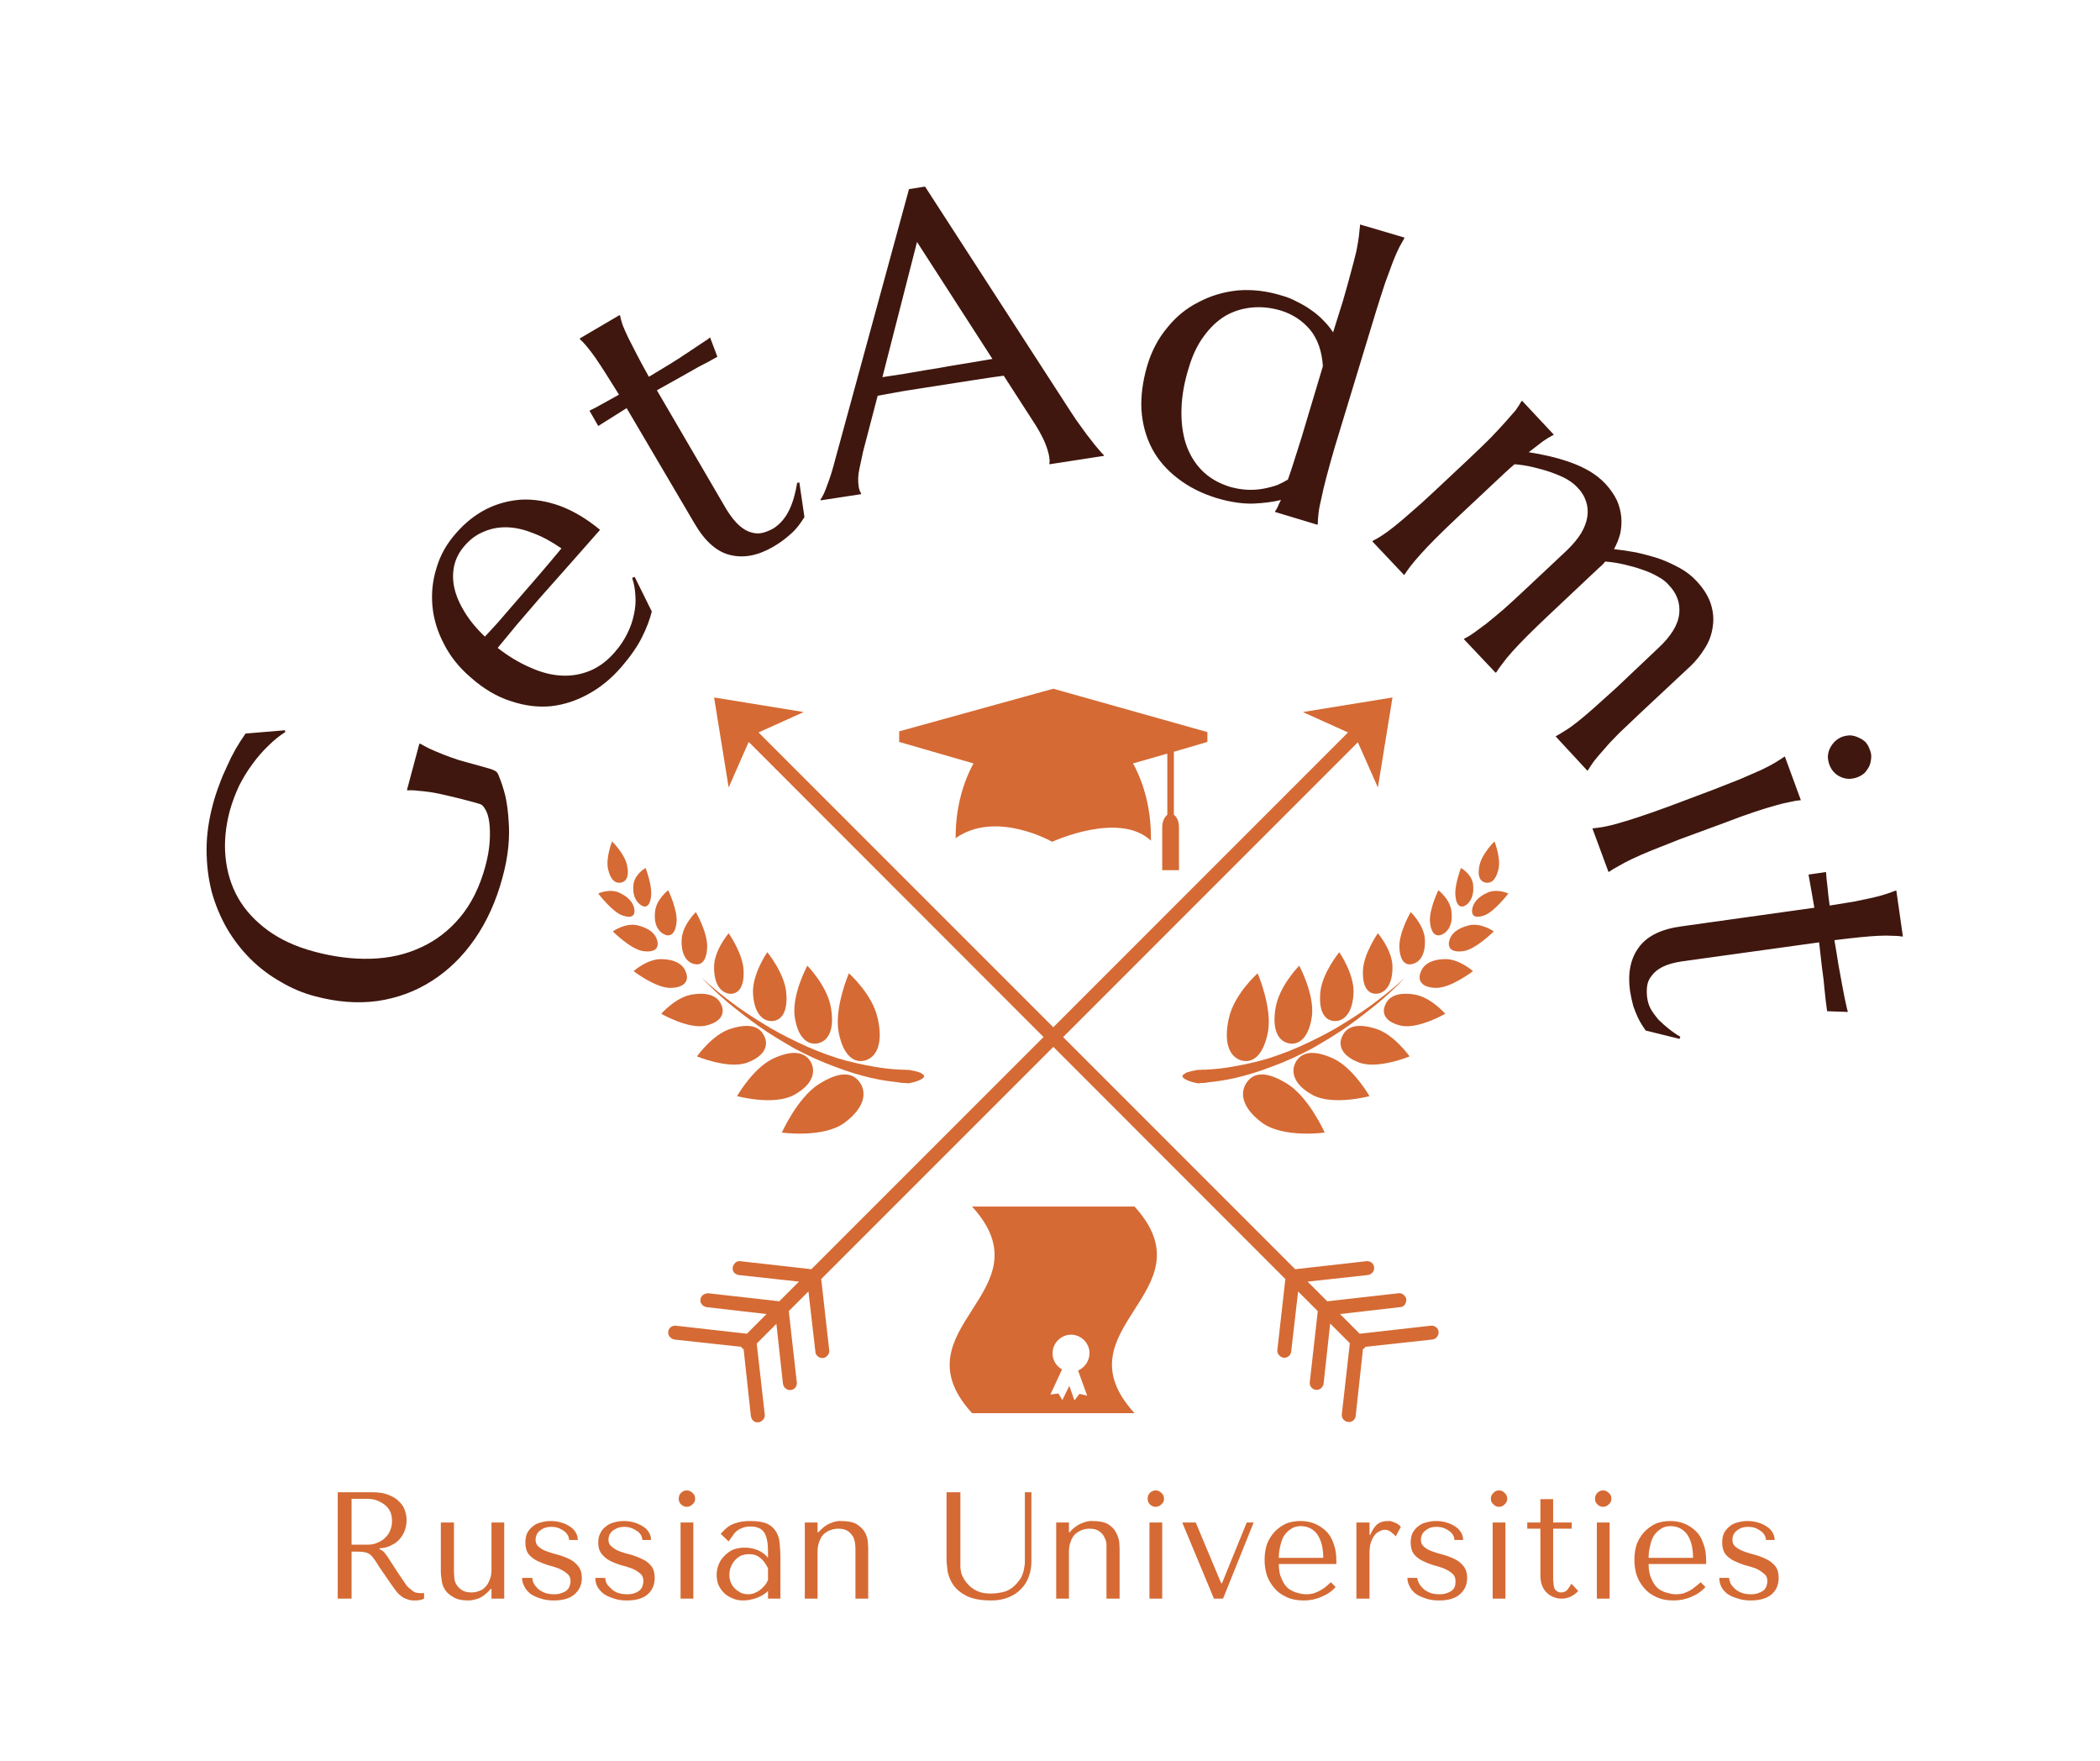 <svg xmlns="http://www.w3.org/2000/svg" version="1.1" xmlns:xlink="http://www.w3.org/1999/xlink" xmlns:svgjs="http://svgjs.dev/svgjs" viewBox="0 0 5.764 4.832"><g transform="matrix(1,0,0,1,2.891,4.09)"><g transform="matrix(1,0,0,1,0,0)"><path d=" M -1.545 -1.98 Q -1.539 -1.978 -1.533 -1.975 Q -1.527 -1.972 -1.524 -1.966 Q -1.512 -1.938 -1.504 -1.906 Q -1.497 -1.874 -1.495 -1.838 Q -1.492 -1.803 -1.496 -1.764 Q -1.5 -1.725 -1.512 -1.681 Q -1.538 -1.585 -1.588 -1.513 Q -1.638 -1.441 -1.706 -1.398 Q -1.773 -1.355 -1.855 -1.343 Q -1.936 -1.332 -2.026 -1.356 Q -2.076 -1.369 -2.121 -1.396 Q -2.167 -1.422 -2.204 -1.459 Q -2.241 -1.496 -2.268 -1.542 Q -2.295 -1.589 -2.31 -1.643 Q -2.324 -1.698 -2.324 -1.759 Q -2.324 -1.819 -2.306 -1.885 Q -2.299 -1.911 -2.289 -1.937 Q -2.28 -1.962 -2.268 -1.987 Q -2.257 -2.012 -2.244 -2.035 Q -2.231 -2.057 -2.217 -2.077 L -2.109 -2.086 L -2.108 -2.081 Q -2.132 -2.066 -2.155 -2.043 Q -2.179 -2.02 -2.199 -1.992 Q -2.219 -1.965 -2.235 -1.933 Q -2.25 -1.901 -2.26 -1.866 Q -2.278 -1.799 -2.272 -1.738 Q -2.266 -1.676 -2.237 -1.625 Q -2.208 -1.575 -2.156 -1.537 Q -2.104 -1.499 -2.03 -1.479 Q -1.949 -1.457 -1.874 -1.459 Q -1.798 -1.461 -1.736 -1.49 Q -1.674 -1.518 -1.628 -1.573 Q -1.582 -1.628 -1.559 -1.712 Q -1.549 -1.749 -1.547 -1.78 Q -1.545 -1.811 -1.548 -1.833 Q -1.551 -1.856 -1.559 -1.869 Q -1.566 -1.882 -1.575 -1.884 L -1.596 -1.89 Q -1.633 -1.9 -1.66 -1.906 Q -1.688 -1.913 -1.708 -1.916 Q -1.729 -1.919 -1.744 -1.92 Q -1.759 -1.922 -1.772 -1.921 L -1.774 -1.922 L -1.74 -2.049 L -1.737 -2.049 Q -1.727 -2.043 -1.713 -2.036 Q -1.698 -2.029 -1.678 -2.021 Q -1.658 -2.013 -1.631 -2.004 Q -1.603 -1.996 -1.566 -1.986 L -1.545 -1.98 M -1.186 -2.259 Q -1.226 -2.213 -1.275 -2.186 Q -1.325 -2.158 -1.379 -2.152 Q -1.433 -2.147 -1.489 -2.166 Q -1.546 -2.184 -1.599 -2.231 Q -1.646 -2.271 -1.672 -2.322 Q -1.699 -2.373 -1.704 -2.426 Q -1.709 -2.48 -1.693 -2.531 Q -1.678 -2.583 -1.64 -2.626 Q -1.603 -2.669 -1.556 -2.693 Q -1.51 -2.716 -1.458 -2.719 Q -1.407 -2.721 -1.352 -2.701 Q -1.297 -2.68 -1.244 -2.636 Q -1.285 -2.59 -1.326 -2.543 Q -1.368 -2.496 -1.412 -2.446 Q -1.443 -2.41 -1.473 -2.375 Q -1.502 -2.34 -1.525 -2.312 Q -1.48 -2.277 -1.435 -2.258 Q -1.391 -2.238 -1.349 -2.236 Q -1.308 -2.234 -1.27 -2.25 Q -1.233 -2.266 -1.203 -2.301 Q -1.182 -2.325 -1.169 -2.352 Q -1.156 -2.378 -1.151 -2.404 Q -1.145 -2.43 -1.147 -2.455 Q -1.148 -2.481 -1.156 -2.504 L -1.149 -2.507 L -1.102 -2.412 Q -1.11 -2.379 -1.129 -2.341 Q -1.148 -2.303 -1.186 -2.259 M -1.487 -2.425 Q -1.451 -2.466 -1.415 -2.508 Q -1.379 -2.55 -1.35 -2.585 Q -1.39 -2.613 -1.428 -2.627 Q -1.465 -2.642 -1.499 -2.643 Q -1.533 -2.644 -1.563 -2.631 Q -1.593 -2.619 -1.616 -2.592 Q -1.637 -2.568 -1.644 -2.539 Q -1.651 -2.509 -1.644 -2.477 Q -1.637 -2.445 -1.616 -2.411 Q -1.595 -2.376 -1.56 -2.343 Q -1.543 -2.361 -1.525 -2.381 Q -1.507 -2.402 -1.487 -2.425 M -0.768 -2.64 Q -0.754 -2.649 -0.743 -2.662 Q -0.732 -2.675 -0.724 -2.692 Q -0.716 -2.709 -0.711 -2.728 Q -0.706 -2.746 -0.703 -2.765 L -0.697 -2.766 L -0.683 -2.671 Q -0.687 -2.665 -0.693 -2.656 Q -0.699 -2.647 -0.708 -2.637 Q -0.718 -2.626 -0.732 -2.615 Q -0.746 -2.603 -0.768 -2.59 Q -0.831 -2.553 -0.887 -2.567 Q -0.942 -2.58 -0.985 -2.654 L -1.171 -2.97 L -1.249 -2.921 L -1.273 -2.963 Q -1.258 -2.97 -1.237 -2.982 Q -1.217 -2.993 -1.192 -3.007 Q -1.213 -3.041 -1.229 -3.066 Q -1.245 -3.091 -1.258 -3.11 Q -1.271 -3.128 -1.281 -3.14 Q -1.291 -3.152 -1.299 -3.159 L -1.3 -3.161 L -1.191 -3.225 L -1.189 -3.224 Q -1.187 -3.213 -1.182 -3.198 Q -1.176 -3.183 -1.167 -3.164 Q -1.157 -3.144 -1.143 -3.117 Q -1.129 -3.09 -1.11 -3.056 Q -1.08 -3.074 -1.052 -3.091 Q -1.023 -3.109 -1.001 -3.124 Q -0.978 -3.139 -0.962 -3.15 Q -0.946 -3.16 -0.942 -3.164 L -0.922 -3.111 Q -0.946 -3.097 -0.974 -3.083 Q -0.997 -3.07 -1.027 -3.053 Q -1.056 -3.037 -1.088 -3.019 L -0.897 -2.692 Q -0.879 -2.663 -0.862 -2.648 Q -0.845 -2.633 -0.829 -2.629 Q -0.813 -2.624 -0.797 -2.628 Q -0.782 -2.632 -0.768 -2.64 M -0.01 -2.816 L -0.011 -2.818 Q -0.01 -2.821 -0.01 -2.827 Q -0.011 -2.832 -0.011 -2.836 Q -0.014 -2.853 -0.022 -2.873 Q -0.03 -2.893 -0.047 -2.921 L -0.136 -3.059 Q -0.167 -3.055 -0.218 -3.047 Q -0.268 -3.039 -0.327 -3.03 Q -0.37 -3.023 -0.41 -3.017 Q -0.45 -3.01 -0.482 -3.004 L -0.522 -2.851 Q -0.527 -2.829 -0.532 -2.804 Q -0.538 -2.778 -0.534 -2.754 Q -0.533 -2.747 -0.531 -2.743 Q -0.529 -2.738 -0.528 -2.737 L -0.527 -2.734 L -0.638 -2.717 L -0.639 -2.719 Q -0.63 -2.731 -0.62 -2.76 Q -0.609 -2.788 -0.598 -2.831 L -0.396 -3.571 L -0.352 -3.578 L 0.048 -2.96 Q 0.062 -2.938 0.077 -2.918 Q 0.091 -2.898 0.104 -2.882 Q 0.116 -2.866 0.126 -2.855 Q 0.135 -2.844 0.138 -2.842 L 0.139 -2.839 L -0.01 -2.816 M -0.41 -3.064 Q -0.379 -3.069 -0.346 -3.075 Q -0.313 -3.08 -0.281 -3.086 Q -0.249 -3.091 -0.22 -3.096 Q -0.191 -3.101 -0.167 -3.105 L -0.374 -3.426 L -0.469 -3.055 L -0.41 -3.064 M 0.627 -3.279 Q 0.649 -3.273 0.669 -3.262 Q 0.69 -3.252 0.708 -3.239 Q 0.727 -3.226 0.742 -3.21 Q 0.757 -3.195 0.768 -3.178 L 0.795 -3.264 Q 0.808 -3.309 0.817 -3.343 Q 0.826 -3.376 0.832 -3.401 Q 0.837 -3.426 0.839 -3.443 Q 0.841 -3.46 0.842 -3.472 L 0.842 -3.474 L 0.964 -3.438 L 0.963 -3.435 Q 0.957 -3.425 0.949 -3.41 Q 0.941 -3.394 0.932 -3.371 Q 0.923 -3.347 0.911 -3.314 Q 0.9 -3.281 0.886 -3.236 L 0.772 -2.861 Q 0.759 -2.816 0.75 -2.782 Q 0.741 -2.748 0.736 -2.723 Q 0.73 -2.699 0.728 -2.681 Q 0.726 -2.664 0.726 -2.652 L 0.725 -2.65 L 0.609 -2.685 L 0.609 -2.687 Q 0.612 -2.691 0.616 -2.699 Q 0.619 -2.707 0.625 -2.718 Q 0.593 -2.71 0.548 -2.708 Q 0.503 -2.707 0.449 -2.723 Q 0.387 -2.742 0.342 -2.777 Q 0.296 -2.812 0.271 -2.859 Q 0.246 -2.907 0.242 -2.965 Q 0.239 -3.022 0.258 -3.087 Q 0.276 -3.147 0.313 -3.191 Q 0.349 -3.236 0.399 -3.261 Q 0.448 -3.287 0.506 -3.293 Q 0.565 -3.298 0.627 -3.279 M 0.74 -3.085 Q 0.736 -3.147 0.705 -3.185 Q 0.673 -3.223 0.624 -3.238 Q 0.583 -3.25 0.544 -3.246 Q 0.505 -3.242 0.472 -3.223 Q 0.439 -3.203 0.413 -3.167 Q 0.387 -3.132 0.372 -3.081 Q 0.354 -3.024 0.352 -2.971 Q 0.35 -2.918 0.363 -2.875 Q 0.377 -2.831 0.407 -2.8 Q 0.437 -2.769 0.485 -2.754 Q 0.51 -2.747 0.533 -2.746 Q 0.556 -2.745 0.577 -2.749 Q 0.598 -2.753 0.615 -2.759 Q 0.631 -2.766 0.644 -2.774 Q 0.652 -2.796 0.661 -2.825 Q 0.67 -2.854 0.681 -2.888 L 0.74 -3.085 M 1.409 -2.579 Q 1.435 -2.604 1.449 -2.627 Q 1.463 -2.651 1.466 -2.673 Q 1.469 -2.695 1.462 -2.715 Q 1.455 -2.736 1.438 -2.753 Q 1.427 -2.765 1.408 -2.776 Q 1.389 -2.786 1.366 -2.794 Q 1.343 -2.802 1.317 -2.808 Q 1.292 -2.814 1.266 -2.816 Q 1.253 -2.805 1.238 -2.791 Q 1.223 -2.777 1.206 -2.761 L 1.109 -2.67 Q 1.075 -2.638 1.05 -2.613 Q 1.026 -2.589 1.009 -2.57 Q 0.992 -2.551 0.981 -2.537 Q 0.971 -2.524 0.964 -2.513 L 0.963 -2.512 L 0.876 -2.604 L 0.877 -2.606 Q 0.888 -2.611 0.903 -2.621 Q 0.917 -2.63 0.937 -2.646 Q 0.957 -2.662 0.983 -2.685 Q 1.01 -2.708 1.044 -2.74 L 1.141 -2.831 Q 1.175 -2.863 1.2 -2.888 Q 1.224 -2.913 1.241 -2.932 Q 1.258 -2.951 1.269 -2.964 Q 1.279 -2.978 1.285 -2.989 L 1.287 -2.99 L 1.374 -2.897 L 1.372 -2.896 Q 1.36 -2.89 1.344 -2.879 Q 1.328 -2.867 1.305 -2.849 Q 1.332 -2.845 1.362 -2.838 Q 1.392 -2.831 1.42 -2.821 Q 1.448 -2.811 1.472 -2.797 Q 1.497 -2.782 1.515 -2.763 Q 1.536 -2.74 1.547 -2.717 Q 1.557 -2.694 1.559 -2.671 Q 1.561 -2.648 1.556 -2.625 Q 1.55 -2.603 1.539 -2.583 Q 1.568 -2.58 1.6 -2.574 Q 1.632 -2.567 1.663 -2.557 Q 1.693 -2.546 1.72 -2.531 Q 1.747 -2.516 1.766 -2.495 Q 1.795 -2.464 1.805 -2.432 Q 1.815 -2.4 1.81 -2.37 Q 1.806 -2.339 1.789 -2.312 Q 1.772 -2.284 1.749 -2.262 L 1.612 -2.134 Q 1.578 -2.102 1.553 -2.078 Q 1.528 -2.053 1.512 -2.034 Q 1.495 -2.015 1.484 -2.001 Q 1.474 -1.987 1.468 -1.977 L 1.466 -1.975 L 1.379 -2.069 L 1.38 -2.07 Q 1.391 -2.076 1.405 -2.085 Q 1.42 -2.094 1.44 -2.11 Q 1.46 -2.126 1.486 -2.149 Q 1.512 -2.172 1.547 -2.204 L 1.66 -2.311 Q 1.713 -2.36 1.718 -2.405 Q 1.723 -2.45 1.689 -2.485 Q 1.678 -2.498 1.659 -2.508 Q 1.64 -2.519 1.616 -2.527 Q 1.593 -2.535 1.567 -2.541 Q 1.541 -2.547 1.515 -2.549 Q 1.511 -2.544 1.506 -2.539 Q 1.501 -2.535 1.497 -2.531 L 1.36 -2.402 Q 1.326 -2.37 1.302 -2.346 Q 1.277 -2.321 1.26 -2.302 Q 1.243 -2.283 1.233 -2.269 Q 1.222 -2.255 1.216 -2.245 L 1.214 -2.244 L 1.127 -2.336 L 1.129 -2.338 Q 1.14 -2.343 1.154 -2.353 Q 1.168 -2.363 1.188 -2.378 Q 1.208 -2.394 1.235 -2.417 Q 1.261 -2.44 1.295 -2.472 L 1.409 -2.579 M 1.812 -1.923 Q 1.855 -1.94 1.888 -1.953 Q 1.92 -1.967 1.943 -1.977 Q 1.966 -1.988 1.981 -1.997 Q 1.996 -2.006 2.006 -2.013 L 2.008 -2.014 L 2.052 -1.894 L 2.05 -1.894 Q 2.038 -1.893 2.021 -1.889 Q 2.004 -1.886 1.98 -1.879 Q 1.955 -1.872 1.922 -1.861 Q 1.889 -1.85 1.845 -1.833 L 1.72 -1.787 Q 1.677 -1.77 1.644 -1.757 Q 1.612 -1.744 1.589 -1.733 Q 1.566 -1.722 1.551 -1.713 Q 1.536 -1.705 1.526 -1.698 L 1.524 -1.697 L 1.48 -1.816 L 1.482 -1.817 Q 1.494 -1.818 1.511 -1.821 Q 1.528 -1.824 1.552 -1.831 Q 1.577 -1.838 1.61 -1.849 Q 1.643 -1.86 1.687 -1.876 L 1.812 -1.923 M 2.165 -2.068 Q 2.177 -2.072 2.188 -2.072 Q 2.2 -2.071 2.21 -2.066 Q 2.22 -2.062 2.229 -2.054 Q 2.237 -2.045 2.241 -2.033 Q 2.246 -2.022 2.245 -2.01 Q 2.244 -1.998 2.24 -1.988 Q 2.235 -1.978 2.227 -1.969 Q 2.218 -1.961 2.207 -1.957 Q 2.183 -1.948 2.161 -1.958 Q 2.139 -1.968 2.13 -1.992 Q 2.126 -2.004 2.126 -2.015 Q 2.127 -2.027 2.132 -2.037 Q 2.137 -2.047 2.145 -2.055 Q 2.153 -2.063 2.165 -2.068 M 1.63 -1.353 Q 1.632 -1.336 1.64 -1.321 Q 1.649 -1.306 1.661 -1.292 Q 1.674 -1.279 1.689 -1.267 Q 1.704 -1.255 1.721 -1.245 L 1.719 -1.239 L 1.626 -1.262 Q 1.622 -1.268 1.616 -1.277 Q 1.61 -1.286 1.604 -1.299 Q 1.598 -1.312 1.592 -1.329 Q 1.587 -1.347 1.583 -1.371 Q 1.573 -1.444 1.607 -1.49 Q 1.641 -1.537 1.725 -1.548 L 2.089 -1.599 L 2.073 -1.69 L 2.121 -1.697 Q 2.122 -1.68 2.125 -1.656 Q 2.127 -1.633 2.131 -1.605 Q 2.17 -1.611 2.199 -1.616 Q 2.229 -1.622 2.251 -1.627 Q 2.272 -1.632 2.287 -1.637 Q 2.302 -1.642 2.312 -1.646 L 2.314 -1.646 L 2.332 -1.52 L 2.33 -1.52 Q 2.319 -1.522 2.303 -1.522 Q 2.288 -1.523 2.266 -1.522 Q 2.244 -1.521 2.214 -1.518 Q 2.184 -1.515 2.144 -1.51 Q 2.15 -1.476 2.155 -1.443 Q 2.161 -1.41 2.166 -1.383 Q 2.171 -1.356 2.175 -1.338 Q 2.179 -1.319 2.181 -1.313 L 2.124 -1.315 Q 2.12 -1.343 2.117 -1.374 Q 2.115 -1.4 2.11 -1.434 Q 2.106 -1.468 2.102 -1.504 L 1.727 -1.452 Q 1.693 -1.447 1.673 -1.437 Q 1.653 -1.427 1.643 -1.413 Q 1.632 -1.4 1.63 -1.384 Q 1.628 -1.369 1.63 -1.353" fill="#3f170e" fill-rule="nonzero"></path></g><g transform="matrix(1,0,0,1,0,0)"><path d=" M -1.964 0.005 L -1.964 0.297 L -1.926 0.297 L -1.926 0.168 L -1.908 0.168 Q -1.896 0.168 -1.888 0.17 Q -1.88 0.172 -1.874 0.177 Q -1.868 0.182 -1.863 0.19 Q -1.857 0.198 -1.85 0.21 L -1.817 0.258 Q -1.81 0.268 -1.804 0.276 Q -1.798 0.284 -1.791 0.289 Q -1.784 0.295 -1.775 0.298 Q -1.766 0.302 -1.754 0.302 Q -1.745 0.302 -1.739 0.301 Q -1.733 0.3 -1.727 0.297 L -1.727 0.281 Q -1.729 0.282 -1.731 0.282 Q -1.733 0.282 -1.735 0.282 Q -1.744 0.282 -1.751 0.28 Q -1.758 0.277 -1.763 0.272 Q -1.769 0.268 -1.775 0.261 Q -1.78 0.254 -1.786 0.245 Q -1.803 0.22 -1.813 0.204 Q -1.823 0.189 -1.828 0.181 Q -1.834 0.173 -1.837 0.169 Q -1.841 0.165 -1.846 0.163 L -1.85 0.16 L -1.85 0.159 Q -1.83 0.158 -1.816 0.15 Q -1.801 0.143 -1.792 0.131 Q -1.783 0.12 -1.779 0.107 Q -1.775 0.094 -1.775 0.081 Q -1.775 0.07 -1.779 0.057 Q -1.783 0.043 -1.794 0.032 Q -1.805 0.02 -1.823 0.013 Q -1.841 0.005 -1.869 0.005 L -1.964 0.005 M -1.926 0.023 L -1.884 0.023 Q -1.868 0.023 -1.855 0.028 Q -1.843 0.033 -1.833 0.041 Q -1.824 0.049 -1.819 0.06 Q -1.815 0.071 -1.815 0.085 Q -1.815 0.096 -1.819 0.107 Q -1.823 0.119 -1.832 0.128 Q -1.841 0.138 -1.854 0.143 Q -1.866 0.149 -1.883 0.149 L -1.926 0.149 L -1.926 0.023 M -1.681 0.088 L -1.681 0.224 Q -1.681 0.231 -1.679 0.244 Q -1.678 0.258 -1.671 0.27 Q -1.664 0.283 -1.648 0.292 Q -1.633 0.302 -1.606 0.302 Q -1.594 0.302 -1.579 0.297 Q -1.565 0.292 -1.55 0.277 L -1.544 0.27 L -1.542 0.27 L -1.542 0.297 L -1.507 0.297 L -1.507 0.088 L -1.542 0.088 L -1.542 0.218 Q -1.542 0.234 -1.547 0.245 Q -1.551 0.257 -1.559 0.265 Q -1.566 0.273 -1.576 0.276 Q -1.586 0.28 -1.597 0.28 Q -1.614 0.28 -1.624 0.273 Q -1.634 0.266 -1.639 0.257 Q -1.644 0.248 -1.644 0.239 Q -1.645 0.23 -1.645 0.226 L -1.645 0.088 L -1.681 0.088 M -1.305 0.136 Q -1.305 0.125 -1.311 0.115 Q -1.317 0.105 -1.327 0.099 Q -1.337 0.092 -1.351 0.088 Q -1.364 0.084 -1.38 0.084 Q -1.394 0.084 -1.407 0.088 Q -1.42 0.091 -1.429 0.099 Q -1.438 0.106 -1.444 0.117 Q -1.449 0.128 -1.449 0.143 Q -1.449 0.163 -1.44 0.175 Q -1.431 0.186 -1.417 0.193 Q -1.403 0.2 -1.387 0.205 Q -1.371 0.209 -1.358 0.214 Q -1.344 0.22 -1.335 0.228 Q -1.325 0.235 -1.325 0.249 Q -1.325 0.255 -1.327 0.261 Q -1.329 0.268 -1.334 0.273 Q -1.339 0.278 -1.348 0.281 Q -1.357 0.285 -1.37 0.285 Q -1.387 0.285 -1.398 0.28 Q -1.41 0.275 -1.417 0.267 Q -1.424 0.26 -1.427 0.253 Q -1.43 0.245 -1.43 0.24 L -1.458 0.24 Q -1.458 0.252 -1.452 0.263 Q -1.447 0.274 -1.436 0.283 Q -1.425 0.291 -1.409 0.296 Q -1.393 0.302 -1.371 0.302 Q -1.333 0.302 -1.314 0.285 Q -1.294 0.268 -1.294 0.24 Q -1.294 0.22 -1.304 0.208 Q -1.313 0.196 -1.327 0.189 Q -1.341 0.182 -1.358 0.177 Q -1.374 0.173 -1.388 0.168 Q -1.403 0.163 -1.412 0.155 Q -1.421 0.148 -1.421 0.135 Q -1.421 0.13 -1.419 0.124 Q -1.417 0.118 -1.412 0.113 Q -1.407 0.108 -1.399 0.104 Q -1.39 0.1 -1.378 0.1 Q -1.365 0.1 -1.356 0.104 Q -1.347 0.108 -1.341 0.113 Q -1.335 0.118 -1.332 0.124 Q -1.329 0.13 -1.329 0.136 L -1.305 0.136 M -1.104 0.136 Q -1.104 0.125 -1.11 0.115 Q -1.116 0.105 -1.126 0.099 Q -1.137 0.092 -1.15 0.088 Q -1.164 0.084 -1.179 0.084 Q -1.194 0.084 -1.206 0.088 Q -1.219 0.091 -1.228 0.099 Q -1.238 0.106 -1.243 0.117 Q -1.249 0.128 -1.249 0.143 Q -1.249 0.163 -1.239 0.175 Q -1.23 0.186 -1.217 0.193 Q -1.203 0.2 -1.187 0.205 Q -1.171 0.209 -1.157 0.214 Q -1.143 0.22 -1.134 0.228 Q -1.125 0.235 -1.125 0.249 Q -1.125 0.255 -1.127 0.261 Q -1.129 0.268 -1.134 0.273 Q -1.139 0.278 -1.147 0.281 Q -1.156 0.285 -1.169 0.285 Q -1.186 0.285 -1.198 0.28 Q -1.209 0.275 -1.216 0.267 Q -1.224 0.26 -1.227 0.253 Q -1.23 0.245 -1.23 0.24 L -1.257 0.24 Q -1.257 0.252 -1.252 0.263 Q -1.246 0.274 -1.235 0.283 Q -1.224 0.291 -1.208 0.296 Q -1.192 0.302 -1.171 0.302 Q -1.132 0.302 -1.113 0.285 Q -1.094 0.268 -1.094 0.24 Q -1.094 0.22 -1.103 0.208 Q -1.112 0.196 -1.127 0.189 Q -1.141 0.182 -1.157 0.177 Q -1.174 0.173 -1.188 0.168 Q -1.202 0.163 -1.211 0.155 Q -1.221 0.148 -1.221 0.135 Q -1.221 0.13 -1.219 0.124 Q -1.217 0.118 -1.212 0.113 Q -1.207 0.108 -1.198 0.104 Q -1.19 0.1 -1.177 0.1 Q -1.165 0.1 -1.156 0.104 Q -1.147 0.108 -1.14 0.113 Q -1.134 0.118 -1.131 0.124 Q -1.128 0.13 -1.128 0.136 L -1.104 0.136 M -1.023 0.088 L -1.023 0.297 L -0.988 0.297 L -0.988 0.088 L -1.023 0.088 M -1.028 0.023 Q -1.028 0.032 -1.022 0.038 Q -1.015 0.045 -1.006 0.045 Q -0.997 0.045 -0.99 0.038 Q -0.983 0.032 -0.983 0.023 Q -0.983 0.013 -0.99 0.007 Q -0.997 0 -1.006 0 Q -1.015 0 -1.022 0.007 Q -1.028 0.013 -1.028 0.023 M -0.831 0.084 Q -0.801 0.084 -0.784 0.092 Q -0.767 0.101 -0.76 0.115 Q -0.752 0.128 -0.751 0.146 Q -0.749 0.164 -0.749 0.183 L -0.749 0.297 L -0.783 0.297 L -0.783 0.276 Q -0.795 0.288 -0.814 0.295 Q -0.833 0.302 -0.852 0.302 Q -0.869 0.302 -0.883 0.295 Q -0.897 0.289 -0.906 0.279 Q -0.915 0.269 -0.92 0.257 Q -0.924 0.244 -0.924 0.231 Q -0.924 0.218 -0.919 0.205 Q -0.914 0.191 -0.904 0.181 Q -0.894 0.17 -0.88 0.163 Q -0.865 0.157 -0.847 0.157 Q -0.828 0.157 -0.811 0.164 Q -0.794 0.171 -0.783 0.185 L -0.783 0.167 Q -0.783 0.133 -0.793 0.116 Q -0.804 0.099 -0.831 0.099 Q -0.842 0.099 -0.851 0.102 Q -0.86 0.105 -0.867 0.11 Q -0.874 0.115 -0.879 0.123 Q -0.885 0.131 -0.891 0.14 L -0.913 0.119 Q -0.907 0.113 -0.9 0.106 Q -0.894 0.1 -0.885 0.095 Q -0.875 0.09 -0.862 0.087 Q -0.849 0.084 -0.831 0.084 M -0.783 0.214 Q -0.785 0.209 -0.789 0.203 Q -0.793 0.196 -0.799 0.19 Q -0.806 0.183 -0.814 0.179 Q -0.823 0.175 -0.835 0.175 Q -0.847 0.175 -0.857 0.179 Q -0.867 0.184 -0.874 0.192 Q -0.881 0.2 -0.885 0.21 Q -0.889 0.22 -0.889 0.232 Q -0.889 0.245 -0.884 0.255 Q -0.879 0.265 -0.872 0.271 Q -0.864 0.278 -0.855 0.282 Q -0.846 0.285 -0.837 0.285 Q -0.829 0.285 -0.821 0.282 Q -0.813 0.279 -0.806 0.274 Q -0.799 0.269 -0.793 0.262 Q -0.787 0.255 -0.783 0.246 L -0.783 0.214 M -0.508 0.297 L -0.508 0.162 Q -0.508 0.154 -0.509 0.141 Q -0.51 0.128 -0.517 0.115 Q -0.524 0.103 -0.539 0.093 Q -0.554 0.084 -0.582 0.084 Q -0.594 0.083 -0.609 0.089 Q -0.624 0.094 -0.638 0.108 L -0.645 0.115 L -0.647 0.115 L -0.647 0.088 L -0.682 0.088 L -0.682 0.297 L -0.647 0.297 L -0.647 0.168 Q -0.647 0.152 -0.642 0.14 Q -0.638 0.128 -0.63 0.12 Q -0.622 0.113 -0.612 0.109 Q -0.601 0.105 -0.59 0.105 Q -0.573 0.105 -0.563 0.112 Q -0.554 0.119 -0.549 0.128 Q -0.545 0.137 -0.544 0.146 Q -0.543 0.155 -0.543 0.16 L -0.543 0.297 L -0.508 0.297 M -0.293 0.005 L -0.293 0.184 Q -0.293 0.201 -0.29 0.222 Q -0.286 0.243 -0.274 0.26 Q -0.261 0.278 -0.237 0.29 Q -0.212 0.302 -0.17 0.302 Q -0.143 0.302 -0.122 0.293 Q -0.102 0.285 -0.088 0.27 Q -0.074 0.256 -0.067 0.236 Q -0.06 0.217 -0.06 0.195 L -0.06 0.005 L -0.078 0.005 L -0.078 0.181 Q -0.078 0.19 -0.078 0.2 Q -0.079 0.209 -0.081 0.219 Q -0.083 0.228 -0.087 0.237 Q -0.092 0.246 -0.1 0.255 Q -0.115 0.272 -0.134 0.278 Q -0.153 0.283 -0.173 0.283 Q -0.191 0.283 -0.204 0.278 Q -0.218 0.273 -0.23 0.262 Q -0.239 0.253 -0.244 0.245 Q -0.249 0.237 -0.252 0.229 Q -0.254 0.22 -0.255 0.212 Q -0.255 0.204 -0.255 0.195 L -0.255 0.005 L -0.293 0.005 M 0.182 0.297 L 0.182 0.162 Q 0.182 0.154 0.181 0.141 Q 0.179 0.128 0.172 0.115 Q 0.166 0.103 0.151 0.093 Q 0.136 0.084 0.108 0.084 Q 0.096 0.083 0.081 0.089 Q 0.066 0.094 0.051 0.108 L 0.045 0.115 L 0.043 0.115 L 0.043 0.088 L 0.008 0.088 L 0.008 0.297 L 0.043 0.297 L 0.043 0.168 Q 0.043 0.152 0.048 0.14 Q 0.052 0.128 0.06 0.12 Q 0.068 0.113 0.078 0.109 Q 0.088 0.105 0.099 0.105 Q 0.117 0.105 0.126 0.112 Q 0.136 0.119 0.14 0.128 Q 0.145 0.137 0.146 0.146 Q 0.146 0.155 0.146 0.16 L 0.146 0.297 L 0.182 0.297 M 0.264 0.088 L 0.264 0.297 L 0.299 0.297 L 0.299 0.088 L 0.264 0.088 M 0.259 0.023 Q 0.259 0.032 0.265 0.038 Q 0.272 0.045 0.281 0.045 Q 0.29 0.045 0.297 0.038 Q 0.304 0.032 0.304 0.023 Q 0.304 0.013 0.297 0.007 Q 0.29 0 0.281 0 Q 0.272 0 0.265 0.007 Q 0.259 0.013 0.259 0.023 M 0.354 0.088 L 0.441 0.297 L 0.466 0.297 L 0.55 0.088 L 0.531 0.088 L 0.463 0.255 L 0.461 0.255 L 0.391 0.088 L 0.354 0.088 M 0.777 0.202 L 0.777 0.193 Q 0.777 0.165 0.769 0.145 Q 0.762 0.124 0.748 0.111 Q 0.734 0.098 0.717 0.091 Q 0.699 0.084 0.679 0.084 Q 0.657 0.084 0.639 0.091 Q 0.622 0.099 0.608 0.113 Q 0.595 0.127 0.587 0.146 Q 0.58 0.166 0.58 0.191 Q 0.58 0.212 0.586 0.232 Q 0.593 0.252 0.606 0.267 Q 0.619 0.283 0.639 0.292 Q 0.659 0.302 0.687 0.302 Q 0.714 0.302 0.736 0.292 Q 0.759 0.283 0.775 0.265 L 0.762 0.252 Q 0.753 0.26 0.746 0.266 Q 0.738 0.272 0.73 0.276 Q 0.722 0.28 0.713 0.283 Q 0.705 0.285 0.694 0.285 Q 0.683 0.285 0.67 0.281 Q 0.657 0.278 0.645 0.269 Q 0.634 0.26 0.627 0.243 Q 0.619 0.227 0.619 0.202 L 0.777 0.202 M 0.619 0.185 Q 0.619 0.168 0.623 0.153 Q 0.626 0.137 0.633 0.125 Q 0.641 0.113 0.652 0.106 Q 0.663 0.098 0.679 0.098 Q 0.708 0.098 0.725 0.121 Q 0.741 0.145 0.741 0.185 L 0.619 0.185 M 0.832 0.088 L 0.832 0.297 L 0.868 0.297 L 0.868 0.171 Q 0.868 0.154 0.872 0.142 Q 0.876 0.13 0.882 0.123 Q 0.888 0.115 0.896 0.112 Q 0.903 0.108 0.91 0.108 Q 0.92 0.108 0.928 0.115 Q 0.936 0.121 0.94 0.126 L 0.954 0.1 Q 0.95 0.095 0.945 0.092 Q 0.94 0.089 0.934 0.087 Q 0.929 0.085 0.925 0.084 Q 0.921 0.084 0.918 0.084 Q 0.901 0.084 0.889 0.093 Q 0.878 0.103 0.87 0.122 L 0.868 0.122 L 0.868 0.088 L 0.832 0.088 M 1.125 0.136 Q 1.125 0.125 1.119 0.115 Q 1.113 0.105 1.103 0.099 Q 1.093 0.092 1.079 0.088 Q 1.066 0.084 1.05 0.084 Q 1.036 0.084 1.023 0.088 Q 1.01 0.091 1.001 0.099 Q 0.992 0.106 0.986 0.117 Q 0.981 0.128 0.981 0.143 Q 0.981 0.163 0.99 0.175 Q 0.999 0.186 1.013 0.193 Q 1.027 0.2 1.043 0.205 Q 1.059 0.209 1.072 0.214 Q 1.086 0.22 1.095 0.228 Q 1.104 0.235 1.104 0.249 Q 1.104 0.255 1.103 0.261 Q 1.101 0.268 1.096 0.273 Q 1.091 0.278 1.082 0.281 Q 1.073 0.285 1.06 0.285 Q 1.043 0.285 1.032 0.28 Q 1.02 0.275 1.013 0.267 Q 1.006 0.26 1.003 0.253 Q 0.999 0.245 0.999 0.24 L 0.972 0.24 Q 0.972 0.252 0.978 0.263 Q 0.983 0.274 0.994 0.283 Q 1.005 0.291 1.021 0.296 Q 1.037 0.302 1.059 0.302 Q 1.097 0.302 1.116 0.285 Q 1.136 0.268 1.136 0.24 Q 1.136 0.22 1.126 0.208 Q 1.117 0.196 1.103 0.189 Q 1.089 0.182 1.072 0.177 Q 1.056 0.173 1.042 0.168 Q 1.027 0.163 1.018 0.155 Q 1.009 0.148 1.009 0.135 Q 1.009 0.13 1.011 0.124 Q 1.013 0.118 1.018 0.113 Q 1.023 0.108 1.031 0.104 Q 1.039 0.1 1.052 0.1 Q 1.064 0.1 1.074 0.104 Q 1.083 0.108 1.089 0.113 Q 1.095 0.118 1.098 0.124 Q 1.101 0.13 1.101 0.136 L 1.125 0.136 M 1.206 0.088 L 1.206 0.297 L 1.241 0.297 L 1.241 0.088 L 1.206 0.088 M 1.201 0.023 Q 1.201 0.032 1.208 0.038 Q 1.214 0.045 1.223 0.045 Q 1.233 0.045 1.239 0.038 Q 1.246 0.032 1.246 0.023 Q 1.246 0.013 1.239 0.007 Q 1.233 0 1.223 0 Q 1.214 0 1.208 0.007 Q 1.201 0.013 1.201 0.023 M 1.301 0.105 L 1.301 0.088 L 1.337 0.088 L 1.337 0.024 L 1.372 0.024 L 1.372 0.088 L 1.423 0.088 L 1.423 0.105 L 1.372 0.105 L 1.372 0.243 Q 1.372 0.248 1.373 0.255 Q 1.373 0.261 1.375 0.267 Q 1.377 0.273 1.382 0.276 Q 1.386 0.28 1.394 0.28 Q 1.404 0.28 1.411 0.273 Q 1.417 0.265 1.422 0.256 L 1.441 0.276 Q 1.421 0.297 1.395 0.297 Q 1.384 0.297 1.374 0.293 Q 1.363 0.289 1.355 0.281 Q 1.347 0.274 1.342 0.262 Q 1.337 0.25 1.337 0.233 L 1.337 0.105 L 1.301 0.105 M 1.492 0.088 L 1.492 0.297 L 1.527 0.297 L 1.527 0.088 L 1.492 0.088 M 1.487 0.023 Q 1.487 0.032 1.493 0.038 Q 1.5 0.045 1.509 0.045 Q 1.518 0.045 1.525 0.038 Q 1.532 0.032 1.532 0.023 Q 1.532 0.013 1.525 0.007 Q 1.518 0 1.509 0 Q 1.5 0 1.493 0.007 Q 1.487 0.013 1.487 0.023 M 1.792 0.202 L 1.792 0.193 Q 1.792 0.165 1.784 0.145 Q 1.777 0.124 1.763 0.111 Q 1.749 0.098 1.732 0.091 Q 1.714 0.084 1.694 0.084 Q 1.672 0.084 1.654 0.091 Q 1.637 0.099 1.623 0.113 Q 1.61 0.127 1.602 0.146 Q 1.595 0.166 1.595 0.191 Q 1.595 0.212 1.601 0.232 Q 1.608 0.252 1.621 0.267 Q 1.634 0.283 1.654 0.292 Q 1.674 0.302 1.702 0.302 Q 1.729 0.302 1.751 0.292 Q 1.774 0.283 1.79 0.265 L 1.777 0.252 Q 1.768 0.26 1.76 0.266 Q 1.753 0.272 1.745 0.276 Q 1.737 0.28 1.728 0.283 Q 1.72 0.285 1.709 0.285 Q 1.698 0.285 1.685 0.281 Q 1.672 0.278 1.66 0.269 Q 1.649 0.26 1.642 0.243 Q 1.634 0.227 1.634 0.202 L 1.792 0.202 M 1.634 0.185 Q 1.634 0.168 1.638 0.153 Q 1.641 0.137 1.648 0.125 Q 1.656 0.113 1.667 0.106 Q 1.678 0.098 1.694 0.098 Q 1.723 0.098 1.74 0.121 Q 1.756 0.145 1.756 0.185 L 1.634 0.185 M 1.98 0.136 Q 1.98 0.125 1.974 0.115 Q 1.968 0.105 1.958 0.099 Q 1.948 0.092 1.934 0.088 Q 1.921 0.084 1.905 0.084 Q 1.891 0.084 1.878 0.088 Q 1.865 0.091 1.856 0.099 Q 1.847 0.106 1.841 0.117 Q 1.836 0.128 1.836 0.143 Q 1.836 0.163 1.845 0.175 Q 1.854 0.186 1.868 0.193 Q 1.882 0.2 1.898 0.205 Q 1.914 0.209 1.928 0.214 Q 1.941 0.22 1.95 0.228 Q 1.96 0.235 1.96 0.249 Q 1.96 0.255 1.958 0.261 Q 1.956 0.268 1.951 0.273 Q 1.946 0.278 1.937 0.281 Q 1.928 0.285 1.915 0.285 Q 1.898 0.285 1.887 0.28 Q 1.875 0.275 1.868 0.267 Q 1.861 0.26 1.858 0.253 Q 1.855 0.245 1.855 0.24 L 1.828 0.24 Q 1.828 0.252 1.833 0.263 Q 1.838 0.274 1.849 0.283 Q 1.86 0.291 1.877 0.296 Q 1.893 0.302 1.914 0.302 Q 1.952 0.302 1.972 0.285 Q 1.991 0.268 1.991 0.24 Q 1.991 0.22 1.982 0.208 Q 1.972 0.196 1.958 0.189 Q 1.944 0.182 1.927 0.177 Q 1.911 0.173 1.897 0.168 Q 1.883 0.163 1.873 0.155 Q 1.864 0.148 1.864 0.135 Q 1.864 0.13 1.866 0.124 Q 1.868 0.118 1.873 0.113 Q 1.878 0.108 1.886 0.104 Q 1.895 0.1 1.907 0.1 Q 1.92 0.1 1.929 0.104 Q 1.938 0.108 1.944 0.113 Q 1.95 0.118 1.953 0.124 Q 1.956 0.13 1.956 0.136 L 1.98 0.136" fill="#d56a34" fill-rule="nonzero"></path></g><g transform="matrix(1,0,0,1,0,0)"><g clip-path="url(#SvgjsClipPath1043)"><g clip-path="url(#ba9131c5e-f37b-4d92-9d31-0ab95b203b4cc1860356-fcd5-4bcb-a94a-7fe11b9a099e)"><path d=" M 0.931 -2.176 L 0.685 -2.136 L 0.809 -2.08 L -0.664 -0.607 L -0.859 -0.629 C -0.866 -0.63 -0.872 -0.627 -0.876 -0.621 C -0.88 -0.616 -0.881 -0.609 -0.879 -0.602 C -0.876 -0.596 -0.87 -0.592 -0.863 -0.591 L -0.698 -0.573 L -0.752 -0.519 L -0.947 -0.541 C -0.954 -0.541 -0.961 -0.538 -0.965 -0.533 C -0.969 -0.527 -0.97 -0.52 -0.967 -0.514 C -0.964 -0.508 -0.958 -0.504 -0.952 -0.503 L -0.787 -0.484 L -0.841 -0.43 L -1.036 -0.452 C -1.046 -0.453 -1.056 -0.446 -1.057 -0.435 C -1.058 -0.425 -1.05 -0.416 -1.04 -0.414 L -0.856 -0.394 C -0.856 -0.393 -0.855 -0.391 -0.854 -0.39 C -0.853 -0.389 -0.852 -0.389 -0.85 -0.388 L -0.83 -0.204 C -0.829 -0.197 -0.825 -0.191 -0.819 -0.188 C -0.812 -0.186 -0.805 -0.186 -0.8 -0.191 C -0.794 -0.195 -0.791 -0.202 -0.792 -0.209 L -0.814 -0.403 L -0.76 -0.457 L -0.742 -0.293 C -0.741 -0.286 -0.737 -0.28 -0.73 -0.277 C -0.724 -0.274 -0.717 -0.275 -0.711 -0.279 C -0.706 -0.283 -0.703 -0.29 -0.704 -0.297 L -0.726 -0.492 L -0.672 -0.546 L -0.653 -0.381 C -0.653 -0.374 -0.648 -0.368 -0.642 -0.365 C -0.636 -0.362 -0.628 -0.363 -0.623 -0.367 C -0.617 -0.372 -0.614 -0.378 -0.615 -0.385 L -0.637 -0.58 L 0.836 -2.053 L 0.891 -1.929 Z" fill="#d56a34" transform="matrix(1,0,0,1,0,0)" fill-rule="nonzero"></path></g><g clip-path="url(#ba9131c5e-f37b-4d92-9d31-0ab95b203b4cc1860356-fcd5-4bcb-a94a-7fe11b9a099e)"><path d=" M -0.931 -2.176 L -0.891 -1.929 L -0.836 -2.054 L 0.637 -0.58 L 0.615 -0.385 C 0.614 -0.375 0.622 -0.366 0.632 -0.364 C 0.643 -0.363 0.652 -0.371 0.653 -0.381 L 0.672 -0.546 L 0.726 -0.492 L 0.704 -0.297 C 0.703 -0.287 0.71 -0.277 0.721 -0.276 C 0.731 -0.275 0.74 -0.282 0.742 -0.293 L 0.76 -0.458 L 0.814 -0.404 L 0.792 -0.209 C 0.791 -0.198 0.799 -0.189 0.809 -0.188 C 0.819 -0.186 0.829 -0.194 0.83 -0.204 L 0.85 -0.388 C 0.852 -0.389 0.853 -0.389 0.854 -0.39 C 0.855 -0.391 0.856 -0.393 0.856 -0.394 L 1.04 -0.414 C 1.047 -0.415 1.053 -0.419 1.056 -0.426 C 1.059 -0.432 1.058 -0.439 1.054 -0.445 C 1.049 -0.45 1.043 -0.453 1.036 -0.452 L 0.841 -0.43 L 0.787 -0.484 L 0.952 -0.503 C 0.959 -0.503 0.965 -0.508 0.967 -0.514 C 0.97 -0.52 0.97 -0.528 0.965 -0.533 C 0.961 -0.539 0.954 -0.542 0.947 -0.541 L 0.752 -0.519 L 0.698 -0.573 L 0.863 -0.591 C 0.87 -0.592 0.876 -0.596 0.879 -0.602 C 0.882 -0.609 0.881 -0.616 0.877 -0.622 C 0.873 -0.627 0.866 -0.63 0.859 -0.629 L 0.664 -0.607 L -0.809 -2.08 L -0.685 -2.136 Z" fill="#d56a34" transform="matrix(1,0,0,1,0,0)" fill-rule="nonzero"></path></g><g clip-path="url(#ba9131c5e-f37b-4d92-9d31-0ab95b203b4cc1860356-fcd5-4bcb-a94a-7fe11b9a099e)"><path d=" M 0.423 -2.054 L 0.423 -2.081 L 0 -2.2 L -0.423 -2.083 L -0.423 -2.054 L -0.219 -1.995 C -0.25 -1.938 -0.268 -1.868 -0.268 -1.793 L -0.268 -1.79 C -0.157 -1.868 -0.003 -1.78 -0.003 -1.78 C -0.003 -1.78 0.181 -1.865 0.268 -1.783 C 0.268 -1.786 0.268 -1.79 0.268 -1.793 C 0.268 -1.868 0.25 -1.938 0.219 -1.995 L 0.313 -2.022 L 0.313 -1.854 C 0.305 -1.848 0.299 -1.835 0.299 -1.82 L 0.299 -1.702 L 0.345 -1.702 L 0.345 -1.82 C 0.345 -1.835 0.34 -1.848 0.331 -1.854 L 0.331 -2.027 Z" fill="#d56a34" transform="matrix(1,0,0,1,0,0)" fill-rule="nonzero"></path></g><g clip-path="url(#ba9131c5e-f37b-4d92-9d31-0ab95b203b4cc1860356-fcd5-4bcb-a94a-7fe11b9a099e)"><path d=" M -1.186 -1.668 C -1.172 -1.671 -1.163 -1.685 -1.17 -1.716 C -1.177 -1.748 -1.211 -1.781 -1.211 -1.781 C -1.211 -1.781 -1.229 -1.736 -1.222 -1.705 C -1.215 -1.674 -1.201 -1.665 -1.186 -1.668" fill="#d56a34" transform="matrix(1,0,0,1,0,0)" fill-rule="nonzero"></path></g><g clip-path="url(#ba9131c5e-f37b-4d92-9d31-0ab95b203b4cc1860356-fcd5-4bcb-a94a-7fe11b9a099e)"><path d=" M -0.532 -1.121 C -0.512 -1.094 -0.515 -1.052 -0.573 -1.009 C -0.631 -0.966 -0.745 -0.982 -0.745 -0.982 C -0.745 -0.982 -0.703 -1.076 -0.645 -1.114 C -0.587 -1.151 -0.552 -1.148 -0.532 -1.121" fill="#d56a34" transform="matrix(1,0,0,1,0,0)" fill-rule="nonzero"></path></g><g clip-path="url(#ba9131c5e-f37b-4d92-9d31-0ab95b203b4cc1860356-fcd5-4bcb-a94a-7fe11b9a099e)"><path d=" M -0.513 -1.181 C -0.483 -1.192 -0.467 -1.23 -0.482 -1.296 C -0.497 -1.363 -0.561 -1.419 -0.561 -1.419 C -0.561 -1.419 -0.602 -1.324 -0.589 -1.257 C -0.576 -1.19 -0.544 -1.17 -0.513 -1.181" fill="#d56a34" transform="matrix(1,0,0,1,0,0)" fill-rule="nonzero"></path></g><g clip-path="url(#ba9131c5e-f37b-4d92-9d31-0ab95b203b4cc1860356-fcd5-4bcb-a94a-7fe11b9a099e)"><path d=" M -0.667 -1.178 C -0.651 -1.152 -0.657 -1.115 -0.712 -1.085 C -0.768 -1.055 -0.868 -1.082 -0.868 -1.082 C -0.868 -1.082 -0.824 -1.159 -0.769 -1.185 C -0.715 -1.21 -0.683 -1.203 -0.667 -1.178" fill="#d56a34" transform="matrix(1,0,0,1,0,0)" fill-rule="nonzero"></path></g><g clip-path="url(#ba9131c5e-f37b-4d92-9d31-0ab95b203b4cc1860356-fcd5-4bcb-a94a-7fe11b9a099e)"><path d=" M -0.646 -1.227 C -0.618 -1.233 -0.6 -1.263 -0.61 -1.323 C -0.619 -1.383 -0.675 -1.44 -0.675 -1.44 C -0.675 -1.44 -0.717 -1.363 -0.71 -1.302 C -0.702 -1.242 -0.674 -1.221 -0.646 -1.227" fill="#d56a34" transform="matrix(1,0,0,1,0,0)" fill-rule="nonzero"></path></g><g clip-path="url(#ba9131c5e-f37b-4d92-9d31-0ab95b203b4cc1860356-fcd5-4bcb-a94a-7fe11b9a099e)"><path d=" M -0.794 -1.248 C -0.781 -1.224 -0.789 -1.193 -0.84 -1.174 C -0.891 -1.155 -0.978 -1.191 -0.978 -1.191 C -0.978 -1.191 -0.935 -1.252 -0.885 -1.267 C -0.834 -1.283 -0.806 -1.273 -0.794 -1.248" fill="#d56a34" transform="matrix(1,0,0,1,0,0)" fill-rule="nonzero"></path></g><g clip-path="url(#ba9131c5e-f37b-4d92-9d31-0ab95b203b4cc1860356-fcd5-4bcb-a94a-7fe11b9a099e)"><path d=" M -0.772 -1.288 C -0.746 -1.289 -0.728 -1.313 -0.733 -1.367 C -0.738 -1.42 -0.785 -1.477 -0.785 -1.477 C -0.785 -1.477 -0.828 -1.415 -0.824 -1.362 C -0.821 -1.309 -0.797 -1.287 -0.772 -1.288" fill="#d56a34" transform="matrix(1,0,0,1,0,0)" fill-rule="nonzero"></path></g><g clip-path="url(#ba9131c5e-f37b-4d92-9d31-0ab95b203b4cc1860356-fcd5-4bcb-a94a-7fe11b9a099e)"><path d=" M -0.911 -1.332 C -0.901 -1.31 -0.91 -1.285 -0.956 -1.275 C -1.003 -1.266 -1.076 -1.308 -1.076 -1.308 C -1.076 -1.308 -1.035 -1.355 -0.99 -1.361 C -0.945 -1.368 -0.92 -1.355 -0.911 -1.332" fill="#d56a34" transform="matrix(1,0,0,1,0,0)" fill-rule="nonzero"></path></g><g clip-path="url(#ba9131c5e-f37b-4d92-9d31-0ab95b203b4cc1860356-fcd5-4bcb-a94a-7fe11b9a099e)"><path d=" M -0.889 -1.363 C -0.866 -1.361 -0.848 -1.379 -0.85 -1.426 C -0.851 -1.472 -0.891 -1.529 -0.891 -1.529 C -0.891 -1.529 -0.932 -1.481 -0.931 -1.435 C -0.931 -1.388 -0.912 -1.366 -0.889 -1.363" fill="#d56a34" transform="matrix(1,0,0,1,0,0)" fill-rule="nonzero"></path></g><g clip-path="url(#ba9131c5e-f37b-4d92-9d31-0ab95b203b4cc1860356-fcd5-4bcb-a94a-7fe11b9a099e)"><path d=" M -1.008 -1.421 C -1 -1.4 -1.01 -1.38 -1.05 -1.379 C -1.091 -1.378 -1.152 -1.425 -1.152 -1.425 C -1.152 -1.425 -1.114 -1.459 -1.075 -1.458 C -1.035 -1.457 -1.015 -1.442 -1.008 -1.421" fill="#d56a34" transform="matrix(1,0,0,1,0,0)" fill-rule="nonzero"></path></g><g clip-path="url(#ba9131c5e-f37b-4d92-9d31-0ab95b203b4cc1860356-fcd5-4bcb-a94a-7fe11b9a099e)"><path d=" M -0.987 -1.445 C -0.967 -1.439 -0.951 -1.452 -0.95 -1.492 C -0.949 -1.532 -0.981 -1.587 -0.981 -1.587 C -0.981 -1.587 -1.018 -1.552 -1.02 -1.512 C -1.022 -1.472 -1.007 -1.45 -0.987 -1.445" fill="#d56a34" transform="matrix(1,0,0,1,0,0)" fill-rule="nonzero"></path></g><g clip-path="url(#ba9131c5e-f37b-4d92-9d31-0ab95b203b4cc1860356-fcd5-4bcb-a94a-7fe11b9a099e)"><path d=" M -1.087 -1.509 C -1.082 -1.49 -1.091 -1.475 -1.126 -1.48 C -1.16 -1.485 -1.209 -1.534 -1.209 -1.534 C -1.209 -1.534 -1.176 -1.558 -1.142 -1.551 C -1.109 -1.543 -1.092 -1.528 -1.087 -1.509" fill="#d56a34" transform="matrix(1,0,0,1,0,0)" fill-rule="nonzero"></path></g><g clip-path="url(#ba9131c5e-f37b-4d92-9d31-0ab95b203b4cc1860356-fcd5-4bcb-a94a-7fe11b9a099e)"><path d=" M -1.068 -1.526 C -1.052 -1.518 -1.037 -1.526 -1.034 -1.56 C -1.031 -1.594 -1.057 -1.647 -1.057 -1.647 C -1.057 -1.647 -1.09 -1.622 -1.093 -1.588 C -1.097 -1.555 -1.085 -1.534 -1.068 -1.526" fill="#d56a34" transform="matrix(1,0,0,1,0,0)" fill-rule="nonzero"></path></g><g clip-path="url(#ba9131c5e-f37b-4d92-9d31-0ab95b203b4cc1860356-fcd5-4bcb-a94a-7fe11b9a099e)"><path d=" M -1.15 -1.596 C -1.147 -1.579 -1.155 -1.568 -1.183 -1.578 C -1.211 -1.588 -1.249 -1.638 -1.249 -1.638 C -1.249 -1.638 -1.22 -1.652 -1.193 -1.641 C -1.166 -1.629 -1.153 -1.613 -1.15 -1.596" fill="#d56a34" transform="matrix(1,0,0,1,0,0)" fill-rule="nonzero"></path></g><g clip-path="url(#ba9131c5e-f37b-4d92-9d31-0ab95b203b4cc1860356-fcd5-4bcb-a94a-7fe11b9a099e)"><path d=" M -1.133 -1.607 C -1.12 -1.597 -1.107 -1.602 -1.104 -1.63 C -1.1 -1.659 -1.119 -1.708 -1.119 -1.708 C -1.119 -1.708 -1.147 -1.693 -1.152 -1.665 C -1.156 -1.636 -1.147 -1.617 -1.133 -1.607" fill="#d56a34" transform="matrix(1,0,0,1,0,0)" fill-rule="nonzero"></path></g><g clip-path="url(#ba9131c5e-f37b-4d92-9d31-0ab95b203b4cc1860356-fcd5-4bcb-a94a-7fe11b9a099e)"><path d=" M -0.396 -1.154 C -0.385 -1.152 -0.376 -1.15 -0.37 -1.148 C -0.365 -1.147 -0.361 -1.144 -0.357 -1.141 C -0.352 -1.137 -0.355 -1.133 -0.361 -1.129 C -0.368 -1.125 -0.376 -1.122 -0.384 -1.12 C -0.389 -1.119 -0.393 -1.118 -0.398 -1.117 L -0.405 -1.118 C -0.41 -1.118 -0.417 -1.118 -0.426 -1.12 C -0.444 -1.122 -0.47 -1.125 -0.5 -1.132 C -0.53 -1.139 -0.564 -1.149 -0.6 -1.163 C -0.636 -1.176 -0.673 -1.193 -0.709 -1.212 C -0.744 -1.232 -0.779 -1.253 -0.81 -1.275 C -0.838 -1.295 -0.865 -1.316 -0.892 -1.338 C -0.938 -1.377 -0.965 -1.407 -0.965 -1.407 C -0.965 -1.407 -0.936 -1.379 -0.888 -1.343 C -0.861 -1.322 -0.832 -1.303 -0.803 -1.285 C -0.77 -1.264 -0.736 -1.246 -0.7 -1.229 C -0.665 -1.212 -0.629 -1.198 -0.592 -1.186 C -0.559 -1.176 -0.527 -1.169 -0.493 -1.163 C -0.47 -1.159 -0.447 -1.156 -0.423 -1.155 C -0.414 -1.154 -0.408 -1.155 -0.403 -1.154 L -0.396 -1.154" fill="#d56a34" transform="matrix(1,0,0,1,0,0)" fill-rule="nonzero"></path></g><g clip-path="url(#ba9131c5e-f37b-4d92-9d31-0ab95b203b4cc1860356-fcd5-4bcb-a94a-7fe11b9a099e)"><path d=" M 1.186 -1.668 C 1.172 -1.671 1.163 -1.685 1.17 -1.716 C 1.177 -1.748 1.211 -1.781 1.211 -1.781 C 1.211 -1.781 1.229 -1.736 1.222 -1.705 C 1.215 -1.674 1.201 -1.665 1.186 -1.668" fill="#d56a34" transform="matrix(1,0,0,1,0,0)" fill-rule="nonzero"></path></g><g clip-path="url(#ba9131c5e-f37b-4d92-9d31-0ab95b203b4cc1860356-fcd5-4bcb-a94a-7fe11b9a099e)"><path d=" M 0.532 -1.121 C 0.512 -1.094 0.515 -1.052 0.573 -1.009 C 0.632 -0.966 0.745 -0.982 0.745 -0.982 C 0.745 -0.982 0.703 -1.076 0.645 -1.114 C 0.587 -1.151 0.552 -1.148 0.532 -1.121" fill="#d56a34" transform="matrix(1,0,0,1,0,0)" fill-rule="nonzero"></path></g><g clip-path="url(#ba9131c5e-f37b-4d92-9d31-0ab95b203b4cc1860356-fcd5-4bcb-a94a-7fe11b9a099e)"><path d=" M 0.513 -1.181 C 0.483 -1.192 0.467 -1.23 0.482 -1.296 C 0.497 -1.363 0.561 -1.419 0.561 -1.419 C 0.561 -1.419 0.602 -1.324 0.589 -1.257 C 0.576 -1.19 0.544 -1.17 0.513 -1.181" fill="#d56a34" transform="matrix(1,0,0,1,0,0)" fill-rule="nonzero"></path></g><g clip-path="url(#ba9131c5e-f37b-4d92-9d31-0ab95b203b4cc1860356-fcd5-4bcb-a94a-7fe11b9a099e)"><path d=" M 0.667 -1.178 C 0.651 -1.152 0.657 -1.115 0.712 -1.085 C 0.768 -1.055 0.868 -1.082 0.868 -1.082 C 0.868 -1.082 0.824 -1.159 0.769 -1.185 C 0.714 -1.21 0.683 -1.203 0.667 -1.178" fill="#d56a34" transform="matrix(1,0,0,1,0,0)" fill-rule="nonzero"></path></g><g clip-path="url(#ba9131c5e-f37b-4d92-9d31-0ab95b203b4cc1860356-fcd5-4bcb-a94a-7fe11b9a099e)"><path d=" M 0.646 -1.227 C 0.618 -1.233 0.6 -1.263 0.61 -1.323 C 0.619 -1.383 0.675 -1.44 0.675 -1.44 C 0.675 -1.44 0.717 -1.363 0.71 -1.302 C 0.702 -1.242 0.674 -1.221 0.646 -1.227" fill="#d56a34" transform="matrix(1,0,0,1,0,0)" fill-rule="nonzero"></path></g><g clip-path="url(#ba9131c5e-f37b-4d92-9d31-0ab95b203b4cc1860356-fcd5-4bcb-a94a-7fe11b9a099e)"><path d=" M 0.794 -1.248 C 0.781 -1.224 0.789 -1.193 0.84 -1.174 C 0.891 -1.155 0.978 -1.191 0.978 -1.191 C 0.978 -1.191 0.935 -1.252 0.885 -1.267 C 0.834 -1.283 0.806 -1.273 0.794 -1.248" fill="#d56a34" transform="matrix(1,0,0,1,0,0)" fill-rule="nonzero"></path></g><g clip-path="url(#ba9131c5e-f37b-4d92-9d31-0ab95b203b4cc1860356-fcd5-4bcb-a94a-7fe11b9a099e)"><path d=" M 0.772 -1.288 C 0.746 -1.289 0.728 -1.313 0.733 -1.367 C 0.738 -1.42 0.785 -1.477 0.785 -1.477 C 0.785 -1.477 0.828 -1.415 0.824 -1.362 C 0.821 -1.309 0.797 -1.287 0.772 -1.288" fill="#d56a34" transform="matrix(1,0,0,1,0,0)" fill-rule="nonzero"></path></g><g clip-path="url(#ba9131c5e-f37b-4d92-9d31-0ab95b203b4cc1860356-fcd5-4bcb-a94a-7fe11b9a099e)"><path d=" M 0.911 -1.332 C 0.901 -1.31 0.91 -1.285 0.956 -1.275 C 1.003 -1.266 1.076 -1.308 1.076 -1.308 C 1.076 -1.308 1.035 -1.355 0.99 -1.361 C 0.945 -1.368 0.92 -1.355 0.911 -1.332" fill="#d56a34" transform="matrix(1,0,0,1,0,0)" fill-rule="nonzero"></path></g><g clip-path="url(#ba9131c5e-f37b-4d92-9d31-0ab95b203b4cc1860356-fcd5-4bcb-a94a-7fe11b9a099e)"><path d=" M 0.889 -1.363 C 0.866 -1.361 0.848 -1.379 0.85 -1.426 C 0.851 -1.472 0.891 -1.529 0.891 -1.529 C 0.891 -1.529 0.932 -1.481 0.931 -1.435 C 0.931 -1.388 0.912 -1.366 0.889 -1.363" fill="#d56a34" transform="matrix(1,0,0,1,0,0)" fill-rule="nonzero"></path></g><g clip-path="url(#ba9131c5e-f37b-4d92-9d31-0ab95b203b4cc1860356-fcd5-4bcb-a94a-7fe11b9a099e)"><path d=" M 1.008 -1.421 C 1 -1.4 1.01 -1.38 1.05 -1.379 C 1.091 -1.378 1.152 -1.425 1.152 -1.425 C 1.152 -1.425 1.114 -1.459 1.075 -1.458 C 1.035 -1.457 1.015 -1.442 1.008 -1.421" fill="#d56a34" transform="matrix(1,0,0,1,0,0)" fill-rule="nonzero"></path></g><g clip-path="url(#ba9131c5e-f37b-4d92-9d31-0ab95b203b4cc1860356-fcd5-4bcb-a94a-7fe11b9a099e)"><path d=" M 0.987 -1.445 C 0.967 -1.439 0.951 -1.452 0.95 -1.492 C 0.949 -1.532 0.981 -1.587 0.981 -1.587 C 0.981 -1.587 1.018 -1.552 1.02 -1.512 C 1.022 -1.472 1.007 -1.45 0.987 -1.445" fill="#d56a34" transform="matrix(1,0,0,1,0,0)" fill-rule="nonzero"></path></g><g clip-path="url(#ba9131c5e-f37b-4d92-9d31-0ab95b203b4cc1860356-fcd5-4bcb-a94a-7fe11b9a099e)"><path d=" M 1.087 -1.509 C 1.082 -1.49 1.091 -1.475 1.126 -1.48 C 1.16 -1.485 1.209 -1.534 1.209 -1.534 C 1.209 -1.534 1.176 -1.558 1.142 -1.551 C 1.109 -1.543 1.092 -1.528 1.087 -1.509" fill="#d56a34" transform="matrix(1,0,0,1,0,0)" fill-rule="nonzero"></path></g><g clip-path="url(#ba9131c5e-f37b-4d92-9d31-0ab95b203b4cc1860356-fcd5-4bcb-a94a-7fe11b9a099e)"><path d=" M 1.068 -1.526 C 1.052 -1.518 1.037 -1.526 1.034 -1.56 C 1.031 -1.594 1.057 -1.647 1.057 -1.647 C 1.057 -1.647 1.09 -1.622 1.093 -1.588 C 1.097 -1.555 1.085 -1.534 1.068 -1.526" fill="#d56a34" transform="matrix(1,0,0,1,0,0)" fill-rule="nonzero"></path></g><g clip-path="url(#ba9131c5e-f37b-4d92-9d31-0ab95b203b4cc1860356-fcd5-4bcb-a94a-7fe11b9a099e)"><path d=" M 1.15 -1.596 C 1.147 -1.579 1.155 -1.568 1.183 -1.578 C 1.211 -1.588 1.249 -1.638 1.249 -1.638 C 1.249 -1.638 1.22 -1.652 1.193 -1.641 C 1.166 -1.629 1.153 -1.613 1.15 -1.596" fill="#d56a34" transform="matrix(1,0,0,1,0,0)" fill-rule="nonzero"></path></g><g clip-path="url(#ba9131c5e-f37b-4d92-9d31-0ab95b203b4cc1860356-fcd5-4bcb-a94a-7fe11b9a099e)"><path d=" M 1.134 -1.607 C 1.12 -1.597 1.107 -1.602 1.104 -1.63 C 1.1 -1.659 1.119 -1.708 1.119 -1.708 C 1.119 -1.708 1.147 -1.693 1.152 -1.665 C 1.156 -1.636 1.147 -1.617 1.134 -1.607" fill="#d56a34" transform="matrix(1,0,0,1,0,0)" fill-rule="nonzero"></path></g><g clip-path="url(#ba9131c5e-f37b-4d92-9d31-0ab95b203b4cc1860356-fcd5-4bcb-a94a-7fe11b9a099e)"><path d=" M 0.396 -1.154 C 0.385 -1.152 0.376 -1.15 0.37 -1.148 C 0.365 -1.147 0.361 -1.144 0.357 -1.141 C 0.352 -1.137 0.355 -1.133 0.361 -1.129 C 0.368 -1.125 0.376 -1.122 0.384 -1.12 C 0.392 -1.118 0.398 -1.117 0.398 -1.117 L 0.405 -1.118 C 0.41 -1.118 0.417 -1.118 0.426 -1.12 C 0.444 -1.122 0.47 -1.125 0.5 -1.132 C 0.53 -1.139 0.564 -1.149 0.6 -1.163 C 0.636 -1.176 0.673 -1.193 0.709 -1.212 C 0.744 -1.232 0.779 -1.253 0.81 -1.275 C 0.838 -1.295 0.865 -1.316 0.892 -1.338 C 0.938 -1.377 0.965 -1.407 0.965 -1.407 C 0.965 -1.407 0.936 -1.379 0.888 -1.343 C 0.861 -1.322 0.832 -1.303 0.803 -1.285 C 0.77 -1.264 0.736 -1.246 0.7 -1.229 C 0.665 -1.212 0.629 -1.198 0.592 -1.186 C 0.559 -1.176 0.527 -1.169 0.493 -1.163 C 0.47 -1.159 0.447 -1.156 0.423 -1.155 C 0.414 -1.154 0.408 -1.155 0.403 -1.154 L 0.396 -1.154" fill="#d56a34" transform="matrix(1,0,0,1,0,0)" fill-rule="nonzero"></path></g><g clip-path="url(#ba9131c5e-f37b-4d92-9d31-0ab95b203b4cc1860356-fcd5-4bcb-a94a-7fe11b9a099e)"><path d=" M 0.223 -0.779 L -0.223 -0.779 C -0.009 -0.545 -0.436 -0.446 -0.223 -0.212 L 0.223 -0.212 C 0.009 -0.446 0.436 -0.545 0.223 -0.779 M 0.093 -0.26 L 0.072 -0.265 L 0.058 -0.247 L 0.044 -0.287 L 0.025 -0.248 L 0.014 -0.266 L -0.008 -0.263 L 0.024 -0.332 C 0.008 -0.341 -0.002 -0.358 -0.002 -0.376 C -0.002 -0.402 0.017 -0.423 0.042 -0.427 C 0.068 -0.43 0.091 -0.414 0.098 -0.389 C 0.104 -0.365 0.091 -0.339 0.068 -0.329 Z" fill="#d56a34" transform="matrix(1,0,0,1,0,0)" fill-rule="nonzero"></path></g></g></g></g><defs><clipPath id="SvgjsClipPath1043"><path d=" M -1.249 -2.2 h 2.497 v 2.013 h -2.497 Z"></path></clipPath><clipPath id="ba9131c5e-f37b-4d92-9d31-0ab95b203b4cc1860356-fcd5-4bcb-a94a-7fe11b9a099e"><path d=" M -1.306 -2.347 L 1.306 -2.347 L 1.306 -0.136 L -1.306 -0.136 Z"></path></clipPath></defs></svg>